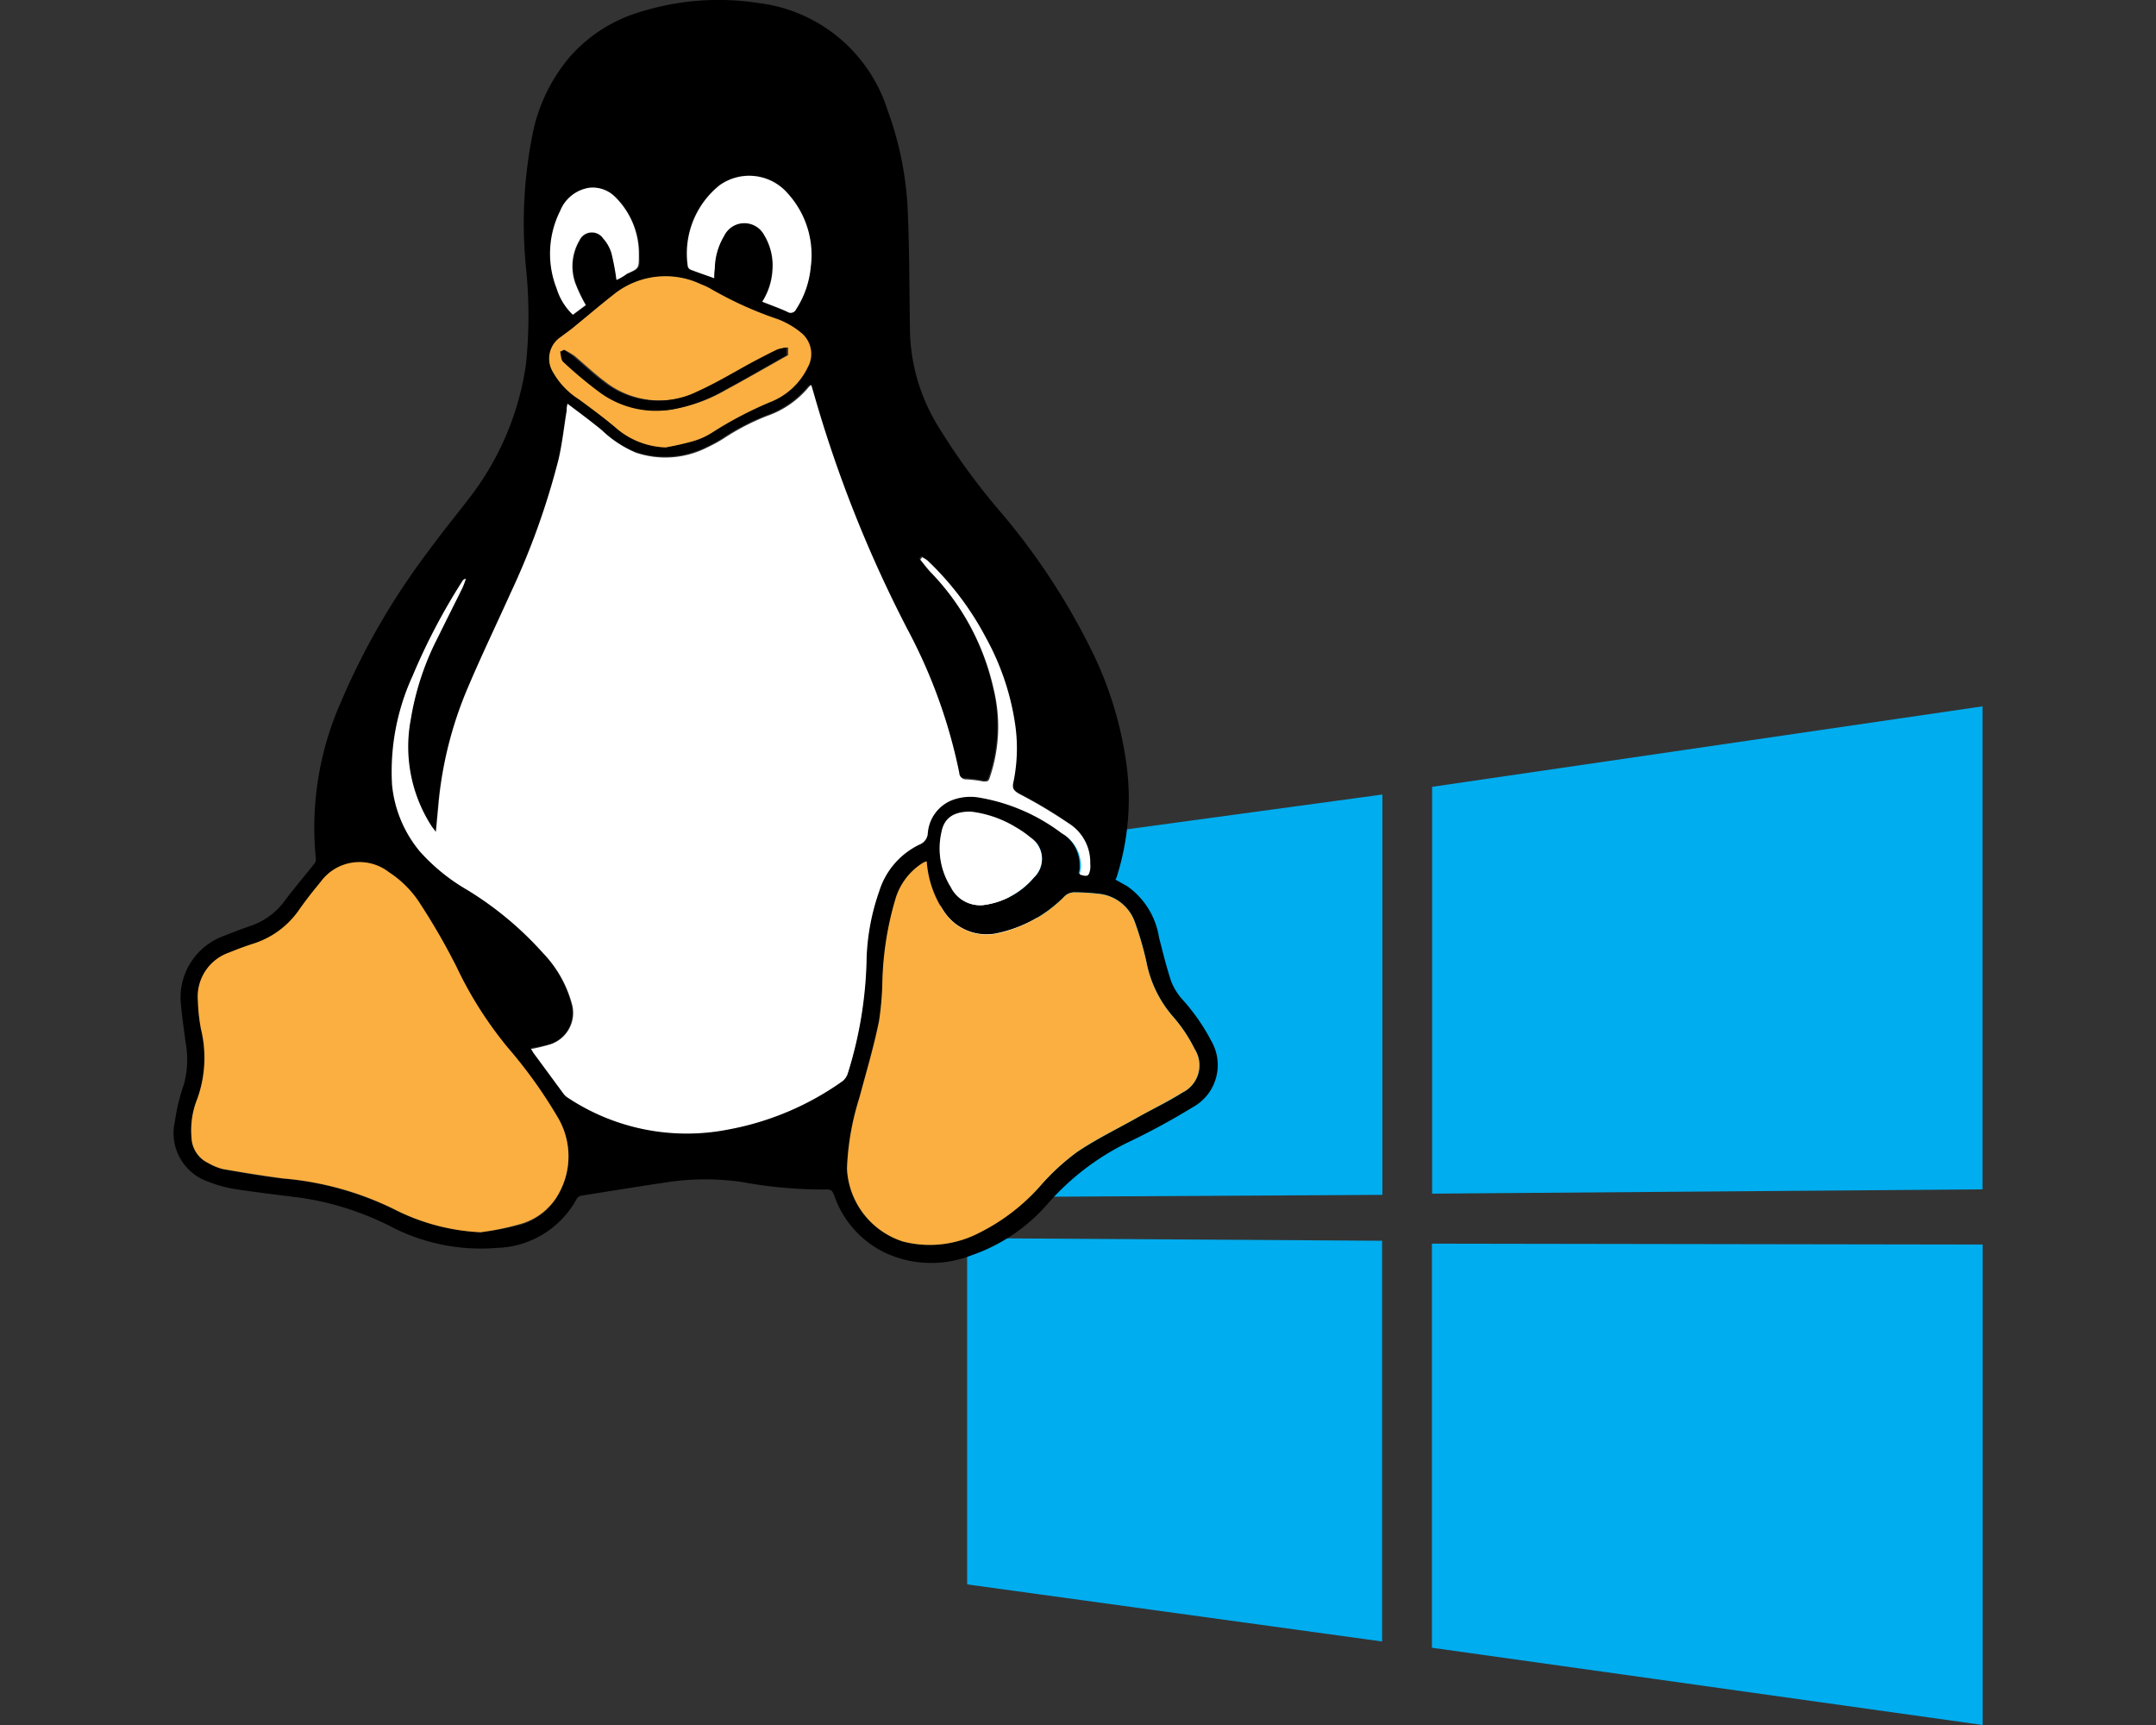 <svg xmlns="http://www.w3.org/2000/svg" xmlns:xlink="http://www.w3.org/1999/xlink" width="100" height="80" viewBox="0 0 100 80">
  <rect x="0" y="0" width="100" height="80" fill="#333333" stroke="none"/>
  <defs>
    <clipPath id="clip-path">
      <rect id="Rectangle_11390" data-name="Rectangle 11390" width="100" height="80" transform="translate(-2104.758 -15754)" fill="#fff"/>
    </clipPath>
  </defs>
  <g id="Mask_Group_4279" data-name="Mask Group 4279" transform="translate(2104.758 15754)" clip-path="url(#clip-path)">
    <g id="windows-linux" transform="translate(-2096.721 -15754.001)">
      <path id="Path_66433" data-name="Path 66433" d="M207.173,23.01l19.252-2.621V38.956l-19.247.107Zm19.239,18.074V59.669l-19.247-2.648V40.962Zm2.319-21.052L254.26,16.3v22.4l-25.529.2ZM254.265,41.26V63.541l-25.543-3.582V41.219Z" transform="translate(-170.344 16.459)" fill="#00adef"/>
      <path id="Path_66434" data-name="Path 66434" d="M208.268,18.628a5.127,5.127,0,0,1,2.071.729,4.615,4.615,0,0,1,.677.474,1.188,1.188,0,0,1,.326,1.643,1.3,1.3,0,0,1-.178.208,3.667,3.667,0,0,1-2.345,1.276,1.509,1.509,0,0,1-1.492-.822,3.372,3.372,0,0,1-.447-2.547,1.228,1.228,0,0,1,1.391-.961Z" transform="translate(-171.293 22.393)" fill="#fff"/>
      <path id="Path_66435" data-name="Path 66435" d="M240.549,47.921l.548.307a3.58,3.58,0,0,1,1.473,2.378c.175.674.337,1.35.562,2.027a2.763,2.763,0,0,0,.5.822,9.213,9.213,0,0,1,1.353,1.933,2.229,2.229,0,0,1-.784,3.05l-.071.041a32.535,32.535,0,0,1-2.879,1.569,11.79,11.79,0,0,0-3.8,2.856,8.215,8.215,0,0,1-3.579,2.44,5.083,5.083,0,0,1-3.989-.11,4.6,4.6,0,0,1-2.378-2.668c-.077-.2-.143-.29-.372-.274a20.608,20.608,0,0,1-3.892-.345,11.815,11.815,0,0,0-3.432,0c-1.353.2-2.7.419-4.053.635a.323.323,0,0,0-.2.153A4.349,4.349,0,0,1,211.876,65a9.059,9.059,0,0,1-4.9-.972,13.537,13.537,0,0,0-4.2-1.35c-1.019-.129-2.026-.249-3.059-.405a5.881,5.881,0,0,1-1.238-.34,2.385,2.385,0,0,1-1.553-2.809,8.817,8.817,0,0,1,.414-1.7,4.362,4.362,0,0,0,.077-1.972c-.082-.677-.183-1.3-.23-1.953a3.046,3.046,0,0,1,2.027-2.974c.414-.164.822-.323,1.257-.471a3.251,3.251,0,0,0,1.567-1.178c.433-.572.9-1.12,1.35-1.688a.326.326,0,0,0,.077-.216,14.336,14.336,0,0,1,1.12-7.194,32.959,32.959,0,0,1,4.053-7.033c.6-.822,1.244-1.621,1.87-2.427a13.183,13.183,0,0,0,2.7-6.3,21.881,21.881,0,0,0,0-4.48,20.961,20.961,0,0,1,.359-6.444,7.943,7.943,0,0,1,1.663-3.317,6.981,6.981,0,0,1,3.287-2.1A12.157,12.157,0,0,1,224,7.268a7.18,7.18,0,0,1,5.973,4.951,15.452,15.452,0,0,1,.948,4.807c.077,1.851.066,3.7.1,5.554a8.765,8.765,0,0,0,1.249,4.228,30.849,30.849,0,0,0,3.048,4.177,31.346,31.346,0,0,1,4.209,6.48,17.145,17.145,0,0,1,1.511,4.951,12.008,12.008,0,0,1-.438,5.406ZM215.14,25.851a1.561,1.561,0,0,1-.068.378c-.12.742-.2,1.5-.372,2.237a34.6,34.6,0,0,1-2.229,6.214c-.674,1.5-1.35,2.98-2.026,4.494a17.959,17.959,0,0,0-1.309,5.2l-.129,1.386-.189-.249a6.808,6.808,0,0,1-.974-4.981,12.735,12.735,0,0,1,1.257-3.8c.378-.767.767-1.534,1.142-2.3a3.771,3.771,0,0,0,.153-.414.186.186,0,0,0-.153.1,28.86,28.86,0,0,0-2.3,4.381,10.612,10.612,0,0,0-.912,5.034,5.707,5.707,0,0,0,1.284,3.081,8.952,8.952,0,0,0,2.191,1.791,15.622,15.622,0,0,1,3.508,2.952,5.408,5.408,0,0,1,1.276,2.262,1.539,1.539,0,0,1-.986,1.942h-.035a7.774,7.774,0,0,1-.835.17c0,.041.047.087.077.129l1.427,1.939a.635.635,0,0,0,.175.167,9.963,9.963,0,0,0,7.479,1.528,13.272,13.272,0,0,0,5.294-2.243.747.747,0,0,0,.236-.337A18.964,18.964,0,0,0,229,51.507a10.422,10.422,0,0,1,.6-3.073,3.56,3.56,0,0,1,1.865-2.155.6.6,0,0,0,.384-.52,1.794,1.794,0,0,1,1.074-1.528,2.394,2.394,0,0,1,1.35-.12A8.763,8.763,0,0,1,238,45.722a1.742,1.742,0,0,1,.885,1.567.884.884,0,0,1-.047.345c.364.1.41.082.479-.249a2.247,2.247,0,0,0,0-.274,2.12,2.12,0,0,0-1-1.865,22.541,22.541,0,0,0-2.27-1.35c-.255-.143-.328-.249-.274-.548a7.7,7.7,0,0,0,.068-2.777,11.815,11.815,0,0,0-1.35-3.938,13.793,13.793,0,0,0-2.7-3.56,1.581,1.581,0,0,0-.249-.153l-.091.11c.164.194.318.41.5.595a11.326,11.326,0,0,1,2.911,5.4,7.318,7.318,0,0,1-.183,4.108c-.054.162-.12.216-.29.181a6.254,6.254,0,0,0-.783-.1.307.307,0,0,1-.337-.274,24.5,24.5,0,0,0-2.366-6.586,58.885,58.885,0,0,1-4.382-11l-.124-.405a.846.846,0,0,0-.107.091,4.382,4.382,0,0,1-1.947,1.35,10.635,10.635,0,0,0-2.026,1.054,6.944,6.944,0,0,1-.742.405,4.283,4.283,0,0,1-3.317.222,5.179,5.179,0,0,1-1.555-1q-.756-.643-1.572-1.211Zm-4,38.425a15.923,15.923,0,0,0,1.709-.315,2.949,2.949,0,0,0,1.918-1.528,3.525,3.525,0,0,0-.093-3.478,22.229,22.229,0,0,0-2.325-3.245,18.029,18.029,0,0,1-2.364-3.722,30.128,30.128,0,0,0-1.616-2.851,4.826,4.826,0,0,0-1.493-1.539,2.225,2.225,0,0,0-3.119.391l-.049.068c-.345.41-.677.844-.986,1.276a4.075,4.075,0,0,1-2.128,1.575q-.573.179-1.129.41a2.169,2.169,0,0,0-1.473,2.229,8.656,8.656,0,0,0,.134,1.3,5.6,5.6,0,0,1-.162,3.229,3.913,3.913,0,0,0-.274,1.8,1.345,1.345,0,0,0,.8,1.208,2.477,2.477,0,0,0,.677.274c.926.162,1.841.34,2.774.433a14.441,14.441,0,0,1,5.2,1.458,9.782,9.782,0,0,0,3.994,1.023Zm20.658-17.2h-.077l-.1.054a2.964,2.964,0,0,0-1.263,1.688,14.709,14.709,0,0,0-.6,3.8,13.739,13.739,0,0,1-.183,1.865c-.255,1.2-.595,2.385-.912,3.561a12.375,12.375,0,0,0-.572,3.287,3.732,3.732,0,0,0,2.593,3.376,4.987,4.987,0,0,0,3.561-.41,9.333,9.333,0,0,0,2.8-2.156,10.525,10.525,0,0,1,1.714-1.58c.912-.614,1.918-1.1,2.873-1.643.674-.384,1.35-.677,2.027-1.123a1.4,1.4,0,0,0,.644-1.879,1.29,1.29,0,0,0-.082-.148,6.9,6.9,0,0,0-.98-1.473,5.4,5.4,0,0,1-1.249-2.539,15.011,15.011,0,0,0-.548-1.89,1.983,1.983,0,0,0-1.588-1.282,9.777,9.777,0,0,0-1.167-.077.674.674,0,0,0-.548.236,6.2,6.2,0,0,1-3,1.643A2.364,2.364,0,0,1,232.6,49.4a4.757,4.757,0,0,1-.8-2.358Zm-12.077-19.2c.424-.1.852-.17,1.27-.3a3.333,3.333,0,0,0,.844-.378,17.533,17.533,0,0,1,2.7-1.419,3.24,3.24,0,0,0,1.75-1.621,1.265,1.265,0,0,0-.307-1.594,3.836,3.836,0,0,0-1.074-.627,17.163,17.163,0,0,1-3.1-1.4,2.664,2.664,0,0,0-.447-.211,3.836,3.836,0,0,0-4.108.487c-.588.466-1.155.951-1.736,1.419-.23.181-.474.345-.677.52a1.2,1.2,0,0,0-.378,1.621,3.579,3.579,0,0,0,1.211,1.276c.572.419,1.151.838,1.688,1.3a3.706,3.706,0,0,0,2.358.931Zm2.229-7.862v-.46a3.013,3.013,0,0,1,.424-1.506,1.04,1.04,0,0,1,1.865-.054,2.717,2.717,0,0,1,.384,1.643,3.076,3.076,0,0,1-.46,1.479c.405.162.783.307,1.162.466a.274.274,0,0,0,.378-.063l.028-.052a4.533,4.533,0,0,0-.384-5.37,2.363,2.363,0,0,0-3.169-.384,4.053,4.053,0,0,0-1.468,3.79.23.23,0,0,0,.129.148c.364.115.737.244,1.1.372Zm11.882,24.751c-.8,0-1.228.307-1.35.967a3.376,3.376,0,0,0,.443,2.547,1.518,1.518,0,0,0,1.5.821,3.682,3.682,0,0,0,2.345-1.276,1.194,1.194,0,0,0-.153-1.86,4.787,4.787,0,0,0-.674-.471,5.173,5.173,0,0,0-2.111-.728ZM217.4,20.1c.153-.082.337-.183.526-.274.569-.241.575-.241.548-.857a3.725,3.725,0,0,0-1.109-2.7,1.468,1.468,0,0,0-1.194-.424,1.736,1.736,0,0,0-1.353,1.074,4.437,4.437,0,0,0-.162,3.606,2.859,2.859,0,0,0,.75,1.208l.6-.447a6.669,6.669,0,0,1-.485-1.019,2.361,2.361,0,0,1,.189-1.98.633.633,0,0,1,.844-.307.614.614,0,0,1,.249.208,1.776,1.776,0,0,1,.384.677,7.219,7.219,0,0,1,.216,1.232Z" transform="translate(-196.849 -7.126)"/>
      <path id="Path_66436" data-name="Path 66436" d="M207.845,13c.567.433,1.1.822,1.6,1.235a5.2,5.2,0,0,0,1.569,1.035,4.277,4.277,0,0,0,3.308-.244,6.994,6.994,0,0,0,.745-.405,10.79,10.79,0,0,1,2.027-1.054,4.358,4.358,0,0,0,1.944-1.35.824.824,0,0,1,.11-.087l.12.405a58.662,58.662,0,0,0,4.381,11,24.5,24.5,0,0,1,2.364,6.586.307.307,0,0,0,.323.3h.014a5.874,5.874,0,0,1,.786.1c.176,0,.236,0,.29-.183a7.331,7.331,0,0,0,.181-4.108,11.278,11.278,0,0,0-2.911-5.406c-.175-.183-.331-.4-.493-.595l.087-.11a1.469,1.469,0,0,1,.249.153,13.727,13.727,0,0,1,2.7,3.561,11.859,11.859,0,0,1,1.35,3.938,7.7,7.7,0,0,1-.066,2.777c-.063.274,0,.391.274.548a22.349,22.349,0,0,1,2.27,1.353,2.114,2.114,0,0,1,1.019,1.862,1.493,1.493,0,0,1,0,.274c-.066.331-.115.359-.48.249,0-.115.041-.23.047-.345a1.739,1.739,0,0,0-.885-1.567A8.763,8.763,0,0,0,227,31.275a2.394,2.394,0,0,0-1.35.12,1.794,1.794,0,0,0-1.1,1.528.6.6,0,0,1-.384.52A3.577,3.577,0,0,0,222.3,35.6a10.407,10.407,0,0,0-.586,3.073,18.933,18.933,0,0,1-.879,5.4.742.742,0,0,1-.236.34,13.272,13.272,0,0,1-5.294,2.243,9.979,9.979,0,0,1-7.479-1.492.691.691,0,0,1-.175-.17l-1.427-1.939c0-.041-.054-.087-.077-.129a7.9,7.9,0,0,0,.835-.2,1.534,1.534,0,0,0,1.057-1.918l-.022-.077a5.427,5.427,0,0,0-1.29-2.235,15.651,15.651,0,0,0-3.541-2.952,8.9,8.9,0,0,1-2.2-1.788,5.684,5.684,0,0,1-1.284-3.081,10.616,10.616,0,0,1,.945-5.034,29.047,29.047,0,0,1,2.325-4.431.191.191,0,0,1,.153-.093,3.751,3.751,0,0,1-.153.41c-.378.767-.767,1.534-1.142,2.3a12.736,12.736,0,0,0-1.257,3.8,6.8,6.8,0,0,0,.975,4.979l.189.249.129-1.386a17.875,17.875,0,0,1,1.309-5.2c.635-1.514,1.35-2.992,2.027-4.494a34.593,34.593,0,0,0,2.229-6.214c.17-.737.249-1.487.373-2.237a.946.946,0,0,1,.041-.337Z" transform="translate(-189.555 5.727)" fill="#fff"/>
      <path id="Path_66437" data-name="Path 66437" d="M210.537,55.052a9.78,9.78,0,0,1-3.989-1.046,14.37,14.37,0,0,0-5.2-1.452c-.934-.124-1.857-.274-2.783-.433a2.574,2.574,0,0,1-.677-.274,1.369,1.369,0,0,1-.792-1.2,3.907,3.907,0,0,1,.274-1.8,5.62,5.62,0,0,0,.164-3.229,8.434,8.434,0,0,1-.143-1.312,2.163,2.163,0,0,1,1.465-2.235q.555-.23,1.129-.414a4.066,4.066,0,0,0,2.109-1.575c.307-.438.641-.862.986-1.276a2.225,2.225,0,0,1,3.1-.509l.066.049a4.864,4.864,0,0,1,1.5,1.541,29.8,29.8,0,0,1,1.643,2.856,17.923,17.923,0,0,0,2.383,3.749,22.008,22.008,0,0,1,2.306,3.218,3.529,3.529,0,0,1,.1,3.452,2.944,2.944,0,0,1-1.918,1.528,11.44,11.44,0,0,1-1.72.353Zm20.658-17.2a4.779,4.779,0,0,0,.8,2.331,2.369,2.369,0,0,0,2.542,1,6.224,6.224,0,0,0,3-1.657.671.671,0,0,1,.548-.236,10.384,10.384,0,0,1,1.167.077,1.982,1.982,0,0,1,1.588,1.284,14.825,14.825,0,0,1,.548,1.884,5.4,5.4,0,0,0,1.249,2.539,6.9,6.9,0,0,1,.98,1.473,1.408,1.408,0,0,1-.419,1.942,1.52,1.52,0,0,1-.145.082c-.677.414-1.353.75-2.026,1.123-.961.548-1.961,1.019-2.873,1.643a10.6,10.6,0,0,0-1.7,1.574,9.283,9.283,0,0,1-2.8,2.153,4.974,4.974,0,0,1-3.561.414A3.738,3.738,0,0,1,227.5,52.1a12.379,12.379,0,0,1,.575-3.287c.318-1.188.674-2.371.912-3.561a14.381,14.381,0,0,0,.153-1.879,14.709,14.709,0,0,1,.608-3.79,2.966,2.966,0,0,1,1.241-1.643l.1-.054Zm-12.077-19.2a3.705,3.705,0,0,1-2.366-.931c-.548-.46-1.115-.879-1.688-1.3a3.58,3.58,0,0,1-1.211-1.276,1.2,1.2,0,0,1,.378-1.621c.23-.175.474-.34.677-.52.581-.474,1.151-.961,1.736-1.419a3.836,3.836,0,0,1,4.108-.487,2.659,2.659,0,0,1,.447.211,17.168,17.168,0,0,0,3.1,1.4,3.836,3.836,0,0,1,1.074.627,1.265,1.265,0,0,1,.307,1.594,3.24,3.24,0,0,1-1.75,1.621,17.529,17.529,0,0,0-2.7,1.419,3.354,3.354,0,0,1-.844.384,12.366,12.366,0,0,1-1.268.29Zm-4.73-4.533-.115.077c.047.164.041.378.143.479a19.081,19.081,0,0,0,1.7,1.422,4.4,4.4,0,0,0,3.376.775,7.5,7.5,0,0,0,2.4-.89c.953-.515,1.884-1.054,2.878-1.611v-.356a1.855,1.855,0,0,0-.424.087c-.391.189-.786.391-1.169.595-.844.447-1.668.945-2.542,1.35a4.108,4.108,0,0,1-4.381-.466c-.487-.364-.934-.792-1.4-1.183a4.665,4.665,0,0,0-.466-.274Z" transform="translate(-196.25 2.099)" fill="#faaf40"/>
      <path id="Path_66438" data-name="Path 66438" d="M209.368,14.163c-.378-.137-.745-.258-1.1-.4a.23.23,0,0,1-.129-.148,4.058,4.058,0,0,1,1.468-3.759,2.361,2.361,0,0,1,3.169.378,4.233,4.233,0,0,1,1.06,3.437,4.289,4.289,0,0,1-.677,1.933.274.274,0,0,1-.354.143l-.052-.028c-.37-.17-.756-.307-1.162-.466a3.061,3.061,0,0,0,.474-1.446,2.718,2.718,0,0,0-.384-1.643,1.043,1.043,0,0,0-1.408-.433,1.065,1.065,0,0,0-.46.487,3.013,3.013,0,0,0-.424,1.506,2.173,2.173,0,0,0-.028.441Zm-4.54.077a11.9,11.9,0,0,0-.236-1.251,1.841,1.841,0,0,0-.384-.674.633.633,0,0,0-1.1.093,2.361,2.361,0,0,0-.192,1.98,6.943,6.943,0,0,0,.487,1.019l-.6.447a2.821,2.821,0,0,1-.748-1.208,4.425,4.425,0,0,1,.161-3.606,1.736,1.736,0,0,1,1.35-1.074,1.465,1.465,0,0,1,1.2.427,3.7,3.7,0,0,1,1.1,2.7c0,.614,0,.614-.548.86a2.225,2.225,0,0,1-.485.288Z" transform="translate(-184.272 -1.258)" fill="#fff"/>
      <path id="Path_66439" data-name="Path 66439" d="M202.044,11.753c.14.085.274.178.405.274.471.391.912.822,1.4,1.183a4.108,4.108,0,0,0,4.381.466c.871-.391,1.7-.893,2.542-1.353.384-.2.767-.405,1.167-.595a2.077,2.077,0,0,1,.427-.087V12c-.986.548-1.918,1.1-2.879,1.611a7.51,7.51,0,0,1-2.4.893,4.407,4.407,0,0,1-3.376-.778,19.568,19.568,0,0,1-1.7-1.419c-.11-.1-.1-.318-.143-.479Z" transform="translate(-183.924 4.48)"/>
      <path id="Path_66440" data-name="Path 66440" d="M208.239,17.67c-.8,0-1.228.307-1.35.967a3.376,3.376,0,0,0,.443,2.547,1.518,1.518,0,0,0,1.5.822,3.682,3.682,0,0,0,2.345-1.276,1.194,1.194,0,0,0-.153-1.86,4.784,4.784,0,0,0-.674-.471,5.173,5.173,0,0,0-2.109-.729Z" transform="translate(-171.263 19.971)" fill="#fff"/>
    </g>
  </g>
</svg>
